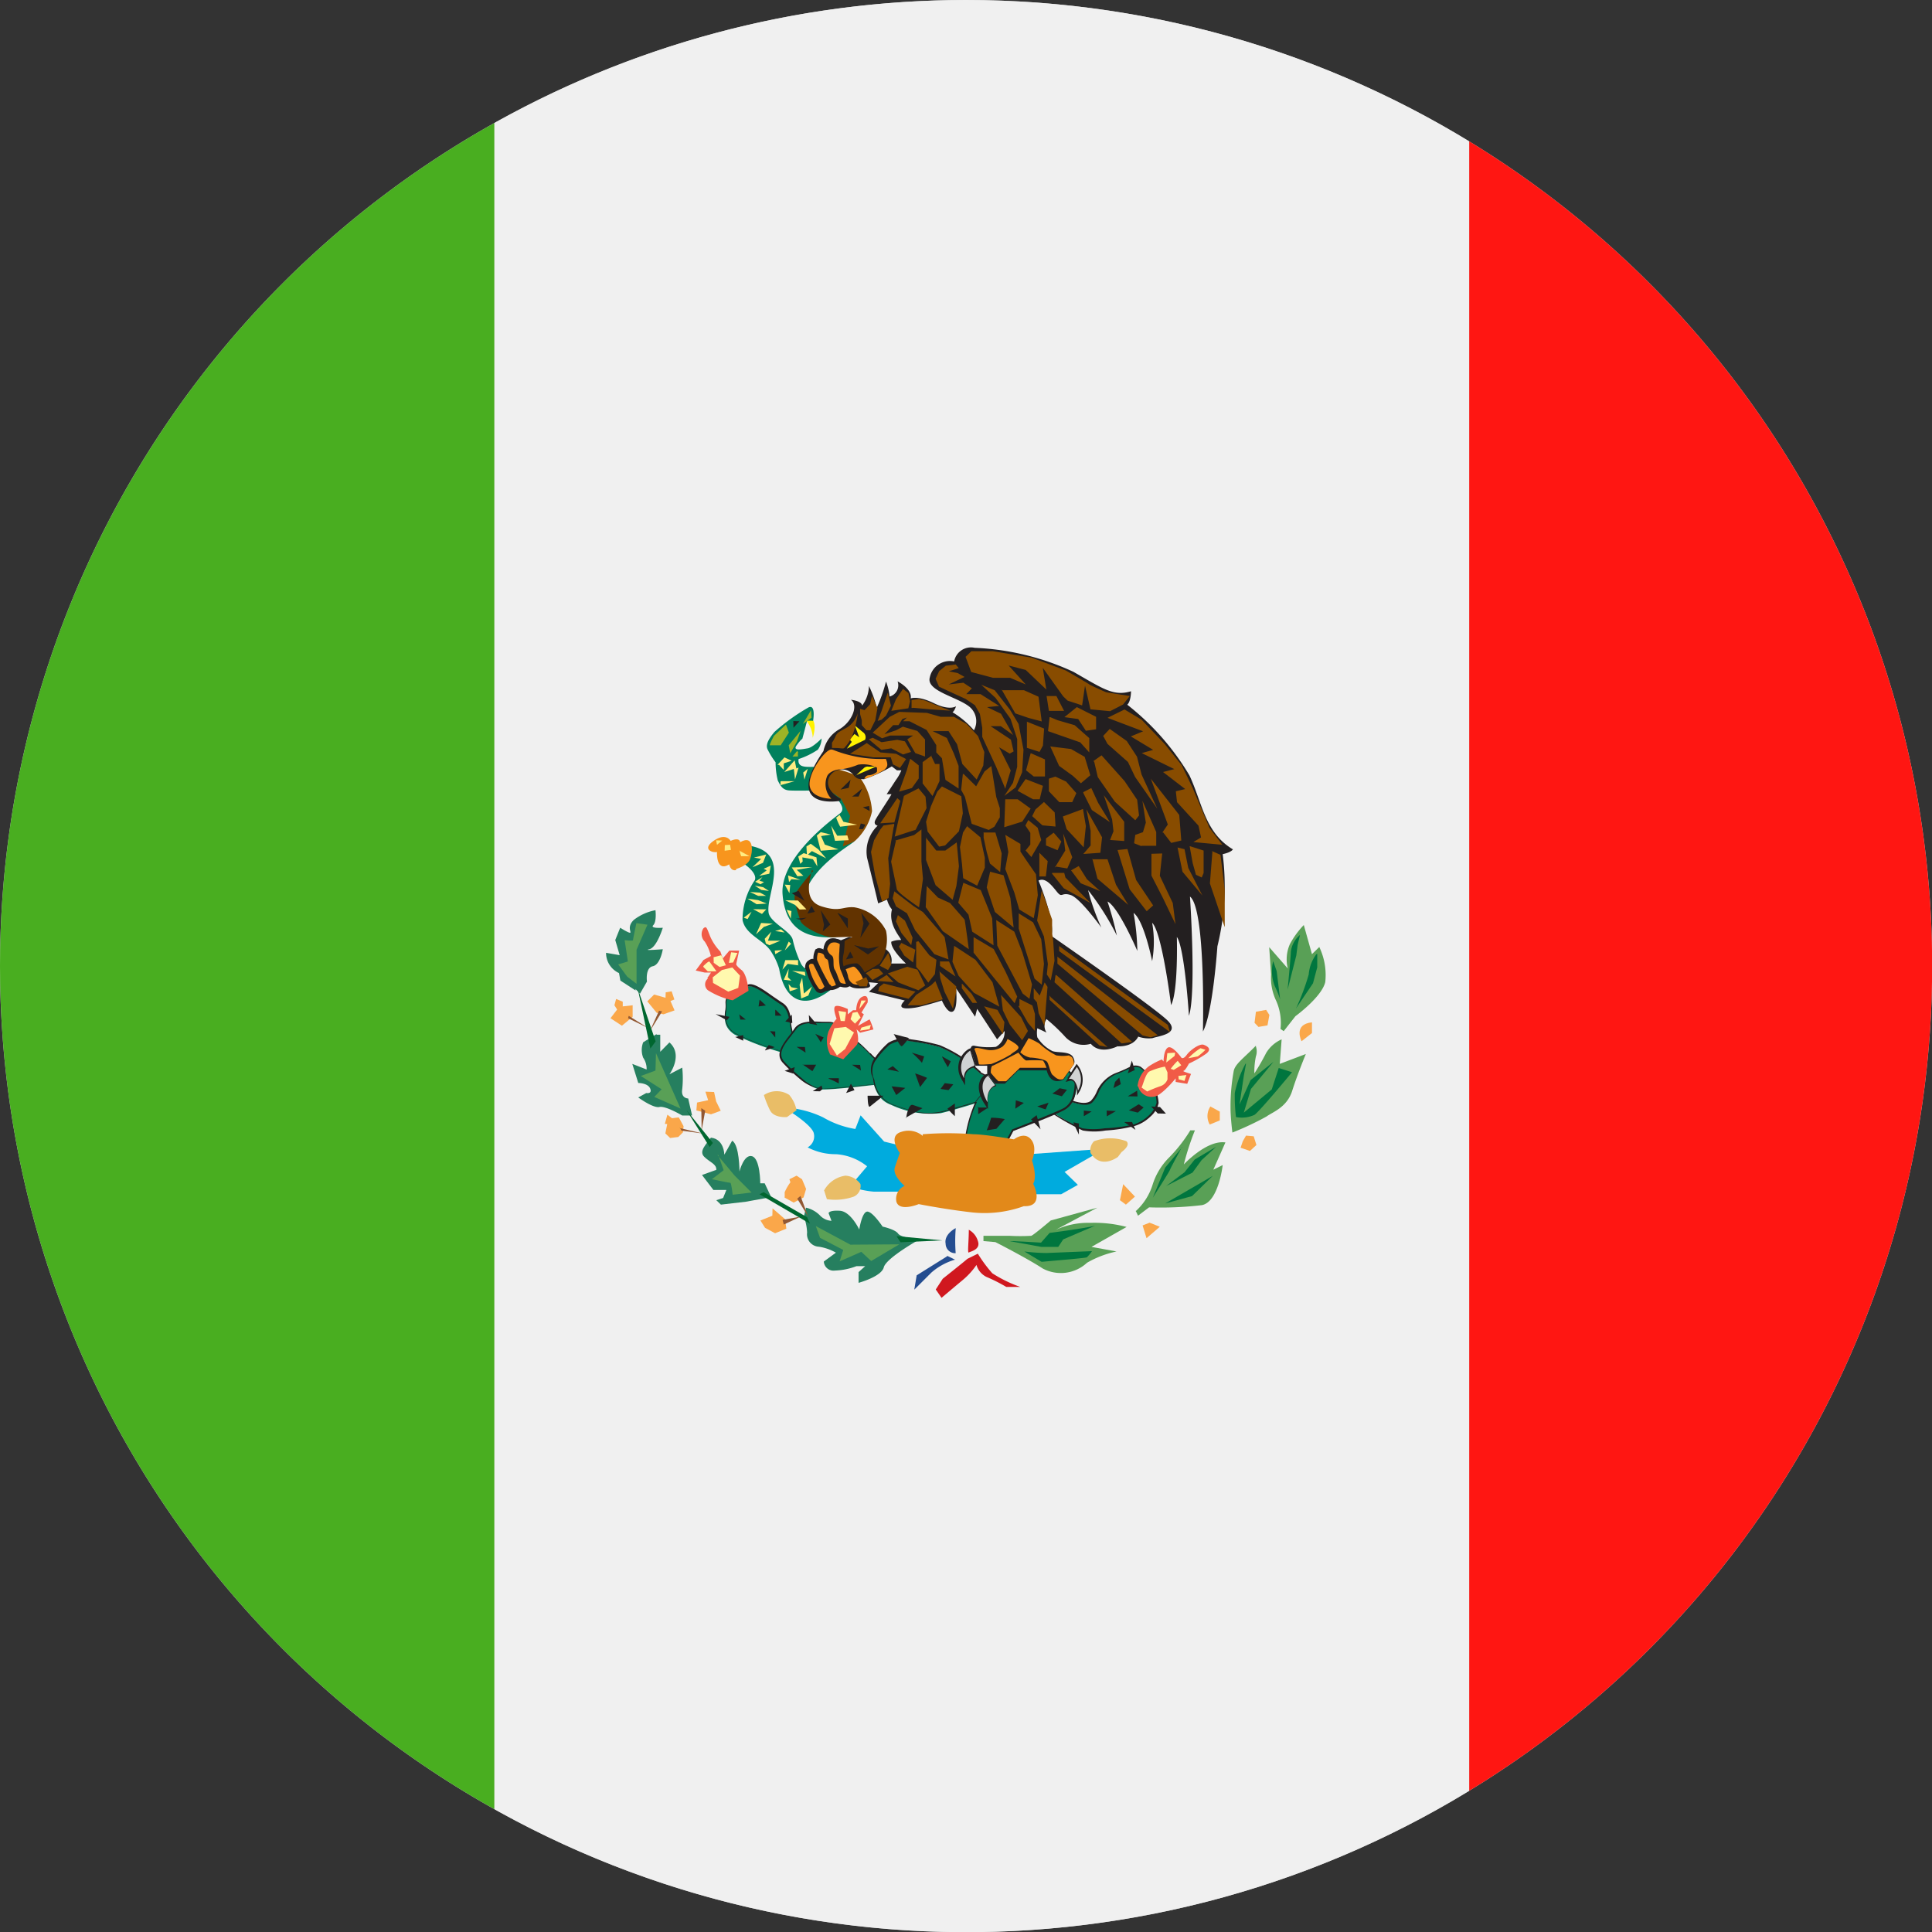 <svg id="Page_1" data-name="Page 1" xmlns="http://www.w3.org/2000/svg" xmlns:xlink="http://www.w3.org/1999/xlink" viewBox="0 0 113.39 113.39"><rect x="0" y="0" width="113.39" height="113.39" fill="#333333" stroke="none"/><defs><clipPath id="clip-path"><path d="M56.69,0A56.7,56.7,0,1,1,0,56.69,56.7,56.7,0,0,1,56.69,0Z" style="fill:#ccc;clip-rule:evenodd"/></clipPath></defs><title>MX_Mexico</title><g id="Layer_1" data-name="Layer 1"><path d="M56.69,0A56.7,56.7,0,1,1,0,56.69,56.7,56.7,0,0,1,56.69,0Z" style="fill:#ccc;fill-rule:evenodd"/><g style="clip-path:url(#clip-path)"><polygon points="29.01 0 86.23 0 86.23 113.39 29.01 113.39 29.01 0 29.01 0" style="fill:#f0f0f0;fill-rule:evenodd"/><polygon points="-27.68 0 29.01 0 29.01 113.39 -27.68 113.39 -27.68 0 -27.68 0" style="fill:#49ae20;fill-rule:evenodd"/><polygon points="86.23 0 142.39 0 142.39 113.39 86.23 113.39 86.23 0 86.23 0" style="fill:#ff1612;fill-rule:evenodd"/><path d="M53,67.27,51.89,67l-1.38-1.54-.31.8a5.48,5.48,0,0,1-1.89-.68A5.93,5.93,0,0,0,46,65s1.55.92,1.75,1.47a.74.74,0,0,1-.35.87,3.53,3.53,0,0,0,1.67.4,3.26,3.26,0,0,1,1.82.71l-1,1.18a5.46,5.46,0,0,0,1.4.31c.69,0,2.2,0,2.2,0L53,67.27Z" style="fill:#00abde;fill-rule:evenodd"/><polygon points="60.12 67.76 64.84 67.42 62.48 68.78 63.26 69.54 62.28 70.09 58.58 70.09 60.12 67.76 60.12 67.76" style="fill:#00abde;fill-rule:evenodd"/><path d="M62.51,64.53c.22.07,1.16.49,1.54.16s.53-1.34,1.4-1.65,1-.58,1.47-.4a3.28,3.28,0,0,1,1,2.09,2.06,2.06,0,0,1-1.38,1.32,8,8,0,0,1-3,.22,14.65,14.65,0,0,1-1.91-1.09l.91-.65Z" style="fill:#00805d;fill-rule:evenodd"/><path d="M62.52,64.5l.15,0c.33.12,1,.38,1.35.11a1.8,1.8,0,0,0,.34-.52A2.06,2.06,0,0,1,65.43,63c.29-.11.5-.2.67-.28.34-.17.52-.25.83-.12a1.83,1.83,0,0,1,.67.88A2.79,2.79,0,0,1,68,64.74a1.47,1.47,0,0,1-.49.8,2.25,2.25,0,0,1-.91.54,8.52,8.52,0,0,1-1.71.27,3.89,3.89,0,0,1-1.34,0,13.22,13.22,0,0,1-1.92-1.09l0,0,0,0,.91-.65h0Zm.12.12h0l-.12,0-.85.6a13.24,13.24,0,0,0,1.85,1,4.31,4.31,0,0,0,1.32,0A9.2,9.2,0,0,0,66.53,66a2.29,2.29,0,0,0,.88-.52,1.56,1.56,0,0,0,.47-.76,2.8,2.8,0,0,0-.35-1.21,1.82,1.82,0,0,0-.63-.84c-.28-.11-.44,0-.77.12-.17.08-.38.17-.67.28a2.06,2.06,0,0,0-1,1.09,1.87,1.87,0,0,1-.36.55c-.34.3-1.08,0-1.43-.1Z" style="fill:#231f20"/><path d="M46.64,61c-.36-.78-.16-1.69-.78-2.07s-1.62-1.27-2-1-1.29.35-1.27,1-.29,1.24.51,1.78a16.66,16.66,0,0,0,3.2,1.17l.34-.84Z" style="fill:#00805d;fill-rule:evenodd"/><path d="M46.6,61a3.48,3.48,0,0,1-.24-.92c-.08-.47-.15-.89-.52-1.12-.17-.1-.36-.24-.56-.38-.54-.38-1.15-.81-1.4-.66a2.16,2.16,0,0,1-.37.16c-.41.16-.9.35-.88.81,0,.15,0,.3,0,.44a1.17,1.17,0,0,0,.51,1.3,15.94,15.94,0,0,0,3.16,1.17l.32-.8Zm-.17-.93h0a3.71,3.71,0,0,0,.24.91v0h0l-.33.85v0h0a16.46,16.46,0,0,1-3.21-1.18,1.23,1.23,0,0,1-.55-1.37,3.24,3.24,0,0,0,0-.44c0-.51.5-.71.93-.88a1.75,1.75,0,0,0,.36-.16c.3-.17.92.27,1.48.67l.56.38c.4.24.47.68.55,1.17Z" style="fill:#231f20"/><path d="M51.69,62.39a15.9,15.9,0,0,1-1.27-1.16c-.69-.58-1.16-1.22-1.76-1.22s-1.6-.2-2,.37-1.24,1.34-.69,1.94,1.54,1.58,2.21,1.62,3.67-.33,3.67-.33l-.18-1.22Z" style="fill:#00805d;fill-rule:evenodd"/><path d="M51.65,62.41a3,3,0,0,1-.61-.54,6.7,6.7,0,0,0-.64-.61c-.19-.15-.35-.31-.51-.46-.44-.41-.8-.76-1.23-.76h-.38c-.57,0-1.27-.07-1.56.38l-.3.39c-.38.49-.81,1-.4,1.49a10.47,10.47,0,0,0,1.06,1,2.38,2.38,0,0,0,1.12.6c.62,0,3.27-.29,3.62-.33l-.17-1.17Zm-.55-.59h0a3,3,0,0,0,.61.53h0v0l.17,1.22v0h0s-3,.38-3.68.33A2.34,2.34,0,0,1,47,63.37a10.5,10.5,0,0,1-1.06-1c-.46-.5,0-1.09.39-1.6a4.34,4.34,0,0,0,.29-.39c.32-.48,1-.44,1.63-.41l.38,0c.46,0,.83.35,1.28.77.16.15.32.31.51.46s.49.46.65.62Z" style="fill:#231f20"/><path d="M58.85,63.68,57.54,63a7.87,7.87,0,0,0-2.4-1.56c-1-.27-2.45-.6-3-.11s-1.18,1.2-1,1.78.26,1.4,1.15,1.73a5.4,5.4,0,0,0,2.94.49c.93-.22,3.11-.91,3.11-.91l.47-.71Z" style="fill:#00805d;fill-rule:evenodd"/><path d="M58.8,63.69,57.52,63h0a8.06,8.06,0,0,0-2.38-1.55,10.84,10.84,0,0,0-1.66-.33,1.74,1.74,0,0,0-1.29.21,5.57,5.57,0,0,0-.76.85,1.1,1.1,0,0,0-.21.89c0,.11.07.22.1.33a1.77,1.77,0,0,0,1,1.39,11.57,11.57,0,0,0,1.44.45,3.48,3.48,0,0,0,1.47,0c.89-.21,2.92-.85,3.1-.9l.44-.67Zm-1.24-.76h0l1.31.71,0,0,0,0-.46.71h0s-2.19.7-3.12.92a3.47,3.47,0,0,1-1.5,0,11.89,11.89,0,0,1-1.46-.45,1.81,1.81,0,0,1-1.08-1.44c0-.11-.07-.22-.1-.32a1.14,1.14,0,0,1,.22-1,4.51,4.51,0,0,1,.77-.86A1.79,1.79,0,0,1,53.47,61a12.48,12.48,0,0,1,1.68.34,8.07,8.07,0,0,1,2.41,1.56Z" style="fill:#231f20"/><path d="M47.23,42.2a1.64,1.64,0,0,1,.47,1.11c-.05.11.27-.66,0-1.07s-.28-.5-.28-.5l-.16.46Z" style="fill:#fff200;fill-rule:evenodd"/><path d="M47.72,42.31s.18-1-.27-.79a11.67,11.67,0,0,0-2,1.44c-.23.28-.54.68-.41,1a4.51,4.51,0,0,0,.48.78,4.37,4.37,0,0,0,.13,1.07c.15.29.27.55.66.58s1.65,0,1.65,0a4.46,4.46,0,0,1,1.26.6c.17.25.34.53.09.74s-3.56,2.54-3.38,4.77S47.55,55.1,49.12,55c0,0-2.37-.32-2-2.17s2.62-3.12,3-3.43a2.15,2.15,0,0,0-.69-3.09c-1.58-1-1.3-1.24-1.3-1.24a1.8,1.8,0,0,0-.54-.06c-.38,0-.79,0-.72-.46,0,0,0,0,0,0A4.6,4.6,0,0,0,48,44a1.19,1.19,0,0,0,.22-.66s-.51.53-.82.58-.9.18-.65-.17.34-.39.34-.39l.28-1.06.31,0Z" style="fill:#00805d;fill-rule:evenodd"/><path d="M49.45,49.68a3.92,3.92,0,0,0,.73-.33,3.23,3.23,0,0,0,1-1.74,3.71,3.71,0,0,0-.73-2,6.22,6.22,0,0,0-1.9-.57L48,45l-.37.64,1.74,1.25.52,1-.42,1.77Z" style="fill:#884c00;fill-rule:evenodd"/><path d="M47.75,56.92c-.35,0-.51,0-.73-.34a6.84,6.84,0,0,1-.5-1.45c-.15-.5-1.32-1-1.41-1.56-.17-1.08,1.33-3.42-1-3.91-1.5-.31-.5,1-.5,1s.87.55.69,1A4.12,4.12,0,0,0,43.58,54c.19.91,1.31,1.17,1.72,1.92a3.85,3.85,0,0,1,.43.94c.3,1.79,1.4,2.52,3.07,1.2,1.51-1.2-1-1.16-1-1.14Z" style="fill:#00805d;fill-rule:evenodd"/><path d="M43.21,51s.65-.18.81-.57.26-1.49-.58-1c0,0,0-.32-.56-.08,0,0-.27-.51-1,0s0,.73.2.65c0,0-.07,1.22.72.73,0,0,.06.4.39.34Z" style="fill:#f8951d;fill-rule:evenodd"/><polygon points="42.08 49.58 42.39 49.33 42.03 49.32 42.08 49.58 42.08 49.58" style="fill:#ffec82;fill-rule:evenodd"/><polygon points="42.54 49.6 42.53 49.93 42.9 49.88 42.85 49.58 42.54 49.6 42.54 49.6" style="fill:#ffec82;fill-rule:evenodd"/><path d="M43.4,49.88a1.7,1.7,0,0,0,.1.37s.49,0,.49,0l-.59-.32Z" style="fill:#ffec82;fill-rule:evenodd"/><path d="M44.25,50.33l.72-.18-.19.49-.62.26.51-.49-.42-.08Z" style="fill:#ffec82;fill-rule:evenodd"/><polygon points="44.56 51.4 45.15 51.28 45.24 50.8 44.82 50.99 45 51.08 44.56 51.4 44.56 51.4" style="fill:#ffec82;fill-rule:evenodd"/><polygon points="44.63 51.9 44.32 51.75 44.75 51.47 44.57 51.69 44.84 51.77 44.63 51.9 44.63 51.9" style="fill:#ffec82;fill-rule:evenodd"/><polygon points="44.3 51.98 44.79 52.07 45.13 52.29 44.68 52.23 44.3 51.98 44.3 51.98" style="fill:#ffec82;fill-rule:evenodd"/><polygon points="44.96 52.58 44.61 52.39 44.01 52.35 44.5 52.58 44.96 52.58 44.96 52.58" style="fill:#ffec82;fill-rule:evenodd"/><polygon points="43.86 52.74 44.5 52.83 45 53.03 44.41 53.07 43.86 52.74 43.86 52.74" style="fill:#ffec82;fill-rule:evenodd"/><polygon points="44.97 53.37 44.2 53.36 44.72 53.64 44.97 53.37 44.97 53.37" style="fill:#ffec82;fill-rule:evenodd"/><polygon points="43.88 53.94 44.11 53.51 43.65 53.86 43.88 53.94 43.88 53.94" style="fill:#ffec82;fill-rule:evenodd"/><polygon points="44.67 54.17 44.37 54.84 44.83 54.4 45.36 54.21 44.67 54.17 44.67 54.17" style="fill:#ffec82;fill-rule:evenodd"/><path d="M45.17,55.47l.63-.26h-.73l.2-.53-.39.42.07.28.22.1Z" style="fill:#ffec82;fill-rule:evenodd"/><polygon points="45.49 54.64 45.84 54.54 46.05 54.73 45.49 54.64 45.49 54.64" style="fill:#ffec82;fill-rule:evenodd"/><polygon points="45.47 55.79 45.5 56 45.91 55.76 45.47 55.79 45.47 55.79" style="fill:#ffec82;fill-rule:evenodd"/><polygon points="46.29 56.85 46 57.5 46.45 57.56 46.24 57.35 46.29 56.85 46.29 56.85" style="fill:#ffec82;fill-rule:evenodd"/><polygon points="47.66 57.9 47.44 58.43 47.02 58.6 46.93 57.79 47.08 57.38 47.18 58.31 47.66 57.9 47.66 57.9" style="fill:#ffec82;fill-rule:evenodd"/><polygon points="46.28 57.75 46.35 58.18 46.84 58.02 46.45 57.94 46.28 57.75 46.28 57.75" style="fill:#ffec82;fill-rule:evenodd"/><path d="M49.08,48a3.93,3.93,0,0,0,.23.52l1-.12-.81-.17-.22-.4-.22.17Z" style="fill:#ffec82;fill-rule:evenodd"/><polygon points="48.78 48.46 49.01 49.35 49.81 49.31 49.73 49.03 49.14 49.05 48.78 48.46 48.78 48.46" style="fill:#ffec82;fill-rule:evenodd"/><polygon points="47.94 49.04 48.17 49.93 49.21 49.85 48.41 49.57 48.19 49.07 48.76 48.98 48.17 48.84 47.94 49.04 47.94 49.04" style="fill:#ffec82;fill-rule:evenodd"/><polygon points="47.36 50.21 47.33 49.68 47.58 49.52 48.03 49.85 48.49 50.38 47.65 49.95 47.36 50.21 47.36 50.21" style="fill:#ffec82;fill-rule:evenodd"/><polygon points="46.85 50.27 46.97 50.7 47.11 50.56 47.09 50.32 47.71 50.43 47.97 50.85 47.92 50.32 47.17 50.07 46.85 50.27 46.85 50.27" style="fill:#ffec82;fill-rule:evenodd"/><path d="M45.86,45.85h.77l-.82.23,0-.22Z" style="fill:#ffec82;fill-rule:evenodd"/><polygon points="47.21 45.76 47.41 45.12 47.14 45.34 47.21 45.76 47.21 45.76" style="fill:#ffec82;fill-rule:evenodd"/><polygon points="46.87 45.05 46.66 45.75 46.59 45.13 46.03 45.31 46.64 44.62 46.74 45.1 46.87 45.05 46.87 45.05" style="fill:#ffec82;fill-rule:evenodd"/><path d="M45.63,44.89l.41-.44.42.2L46,44.8l0,.39-.28-.3Z" style="fill:#ffec82;fill-rule:evenodd"/><polygon points="46.56 42.32 46.57 42.71 46.92 42.33 46.56 42.32 46.56 42.32" style="fill:#231f20;fill-rule:evenodd"/><polygon points="47.6 41.68 47.63 42.12 47.12 42.49 47.6 41.68 47.6 41.68" style="fill:#9eb326;fill-rule:evenodd"/><path d="M46.13,42.52l-.71.67s-.3.56-.23.55l.63,0L46.3,43l-.17-.47Z" style="fill:#9eb326;fill-rule:evenodd"/><polygon points="46.99 42.89 46.29 43.74 46.38 44.21 46.77 43.53 46.99 42.89 46.99 42.89" style="fill:#9eb326;fill-rule:evenodd"/><path d="M46.83,44.17l0,.23s-.37,0-.32,0l.28-.33.06.1Z" style="fill:#9eb326;fill-rule:evenodd"/><polygon points="49.33 46.34 49.92 45.76 49.81 46.24 49.33 46.34 49.33 46.34" style="fill:#231f20;fill-rule:evenodd"/><path d="M50,46.75c.05,0,.6-.47.6-.47l-.21.47Z" style="fill:#231f20;fill-rule:evenodd"/><polygon points="50.64 47.38 51.01 47.3 51.04 47.6 50.64 47.38 50.64 47.38" style="fill:#231f20;fill-rule:evenodd"/><polygon points="50.52 48.33 50.79 48.4 50.65 48.66 50.42 48.66 50.52 48.33 50.52 48.33" style="fill:#231f20;fill-rule:evenodd"/><path d="M56.59,67.74a8,8,0,0,1,.71-3.1,20,20,0,0,1,1.58-1.75l2-.63,1.54.32s.78.51.76,1.06a1.66,1.66,0,0,1-.63,1.43c-.49.31-3.07,1.27-3.07,1.27l-.78,1.46-2.09-.06Z" style="fill:#00805d;fill-rule:evenodd"/><path d="M56.56,67.74a8.07,8.07,0,0,1,.71-3.12,18.57,18.57,0,0,1,1.59-1.76h0l2-.62h0l1.54.31h0s.8.53.77,1.1a2.71,2.71,0,0,1-.13.82,1.26,1.26,0,0,1-.51.64h0c-.47.3-2.86,1.19-3.06,1.27l-.77,1.45v0h0l-2.09-.07h0v0Zm.78-3.07h0a7.68,7.68,0,0,0-.71,3l2,.06.77-1.44v0h0s2.58-1,3.06-1.27a1.15,1.15,0,0,0,.47-.6,2.52,2.52,0,0,0,.14-.79c0-.5-.66-1-.74-1l-1.51-.31-2,.62a19.64,19.64,0,0,0-1.56,1.75Z" style="fill:#231f20"/><polygon points="55.95 63.64 55.45 63.57 55.2 63.91 55.67 63.98 55.95 63.64 55.95 63.64" style="fill:#231f20;fill-rule:evenodd"/><path d="M53.71,63a6.57,6.57,0,0,1,.7.26L54,63.8,53.71,63Z" style="fill:#231f20;fill-rule:evenodd"/><path d="M52.33,63.76c.09,0,.8.09.8.09l-.53.42-.27-.51Z" style="fill:#231f20;fill-rule:evenodd"/><path d="M53.51,61.78a4.83,4.83,0,0,1,.6.6l.13-.38-.73-.22Z" style="fill:#231f20;fill-rule:evenodd"/><path d="M55.29,62c0,.07.34.64.34.64l.17-.35L55.29,62Z" style="fill:#231f20;fill-rule:evenodd"/><path d="M52.45,60.69c.07.07.37.76.48.71s.41-.48.41-.48l-.89-.23Z" style="fill:#231f20;fill-rule:evenodd"/><path d="M51.86,64.31h-.94s0,.71.13.64l.81-.65Z" style="fill:#231f20;fill-rule:evenodd"/><path d="M53.14,65.61l1-.57-.56-.19c-.27-.1-.41.77-.39.76Z" style="fill:#231f20;fill-rule:evenodd"/><path d="M55.62,65.08a6,6,0,0,0,.42.43l0-.75-.45.32Z" style="fill:#231f20;fill-rule:evenodd"/><path d="M57.91,66.34a6.68,6.68,0,0,0,.26-.74,4,4,0,0,1,.8.08l-.49.57-.57.09Z" style="fill:#231f20;fill-rule:evenodd"/><polygon points="59.62 64.58 59.59 65.07 60.09 64.73 59.62 64.58 59.62 64.58" style="fill:#231f20;fill-rule:evenodd"/><path d="M60.88,64.93a3.59,3.59,0,0,0,.49.18l.17-.39-.66.21Z" style="fill:#231f20;fill-rule:evenodd"/><path d="M61.76,64.18a3.56,3.56,0,0,0,.43-.31l.43.09-.3.38-.56-.16Z" style="fill:#231f20;fill-rule:evenodd"/><polygon points="60.51 65.7 61.07 66.28 60.84 65.45 60.51 65.7 60.51 65.7" style="fill:#231f20;fill-rule:evenodd"/><path d="M57.36,65,58,65l-.59.39,0-.45Z" style="fill:#231f20;fill-rule:evenodd"/><path d="M63,65.87c0,.06.32.72.32.72l0-.65L63,65.87Z" style="fill:#231f20;fill-rule:evenodd"/><polygon points="63.61 65.18 63.61 65.51 64.07 65.23 63.61 65.18 63.61 65.18" style="fill:#231f20;fill-rule:evenodd"/><polygon points="64.95 65.18 64.96 65.52 65.49 65.21 64.95 65.18 64.95 65.18" style="fill:#231f20;fill-rule:evenodd"/><polygon points="66.19 64.34 66.76 64.35 66.74 64.01 66.19 64.34 66.19 64.34" style="fill:#231f20;fill-rule:evenodd"/><polygon points="65.35 63.86 65.78 63.63 65.69 63.24 65.44 63.5 65.35 63.86 65.35 63.86" style="fill:#231f20;fill-rule:evenodd"/><path d="M66,65.87s.64.44.64.44l-.2-.46-.44,0Z" style="fill:#231f20;fill-rule:evenodd"/><polygon points="67.56 64.94 68.08 64.97 68.43 65.36 67.95 65.35 67.56 64.94 67.56 64.94" style="fill:#231f20;fill-rule:evenodd"/><path d="M66.25,65.17s.58-.36.58-.36l.29.19-.34.3-.53-.13Z" style="fill:#231f20;fill-rule:evenodd"/><polygon points="66.43 62.25 66.19 62.99 66.6 62.8 66.43 62.25 66.43 62.25" style="fill:#231f20;fill-rule:evenodd"/><polygon points="52.08 62.76 52.4 62.57 52.76 62.9 52.08 62.76 52.08 62.76" style="fill:#231f20;fill-rule:evenodd"/><polygon points="49.94 63.6 49.66 64.15 50.15 63.98 49.94 63.6 49.94 63.6" style="fill:#231f20;fill-rule:evenodd"/><path d="M48.64,63.31a4.72,4.72,0,0,1,.59.28v-.31l-.6,0Z" style="fill:#231f20;fill-rule:evenodd"/><path d="M47.1,62.47l.58.4.22-.38-.8,0Z" style="fill:#231f20;fill-rule:evenodd"/><polygon points="47.7 64.04 48.22 63.71 48.27 63.92 48.12 64.05 47.7 64.04 47.7 64.04" style="fill:#231f20;fill-rule:evenodd"/><polygon points="46.75 61.44 47.28 61.78 47.24 61.45 46.75 61.44 46.75 61.44" style="fill:#231f20;fill-rule:evenodd"/><path d="M47.85,60.68a5.68,5.68,0,0,1,.32.49l.17-.28-.49-.21Z" style="fill:#231f20;fill-rule:evenodd"/><path d="M46.05,62.85l.59-.22-.08.38-.51-.16Z" style="fill:#231f20;fill-rule:evenodd"/><path d="M43.38,59.51s.07.33.07.33l.32,0-.39-.31Z" style="fill:#231f20;fill-rule:evenodd"/><path d="M42,59.52s.66.36.66.36l.16-.2L42,59.52Z" style="fill:#231f20;fill-rule:evenodd"/><path d="M43.12,60.87l.5-.12,0,.33-.45-.21Z" style="fill:#231f20;fill-rule:evenodd"/><path d="M45.12,61.33s-.25.32-.22.32l.57-.19-.35-.13Z" style="fill:#231f20;fill-rule:evenodd"/><polygon points="45.19 60.52 45.5 60.89 45.5 60.54 45.19 60.52 45.19 60.52" style="fill:#231f20;fill-rule:evenodd"/><path d="M45.5,59.3s0,.31,0,.31l.37,0-.35-.35Z" style="fill:#231f20;fill-rule:evenodd"/><polygon points="44.58 58.67 44.52 59.07 44.95 59.01 44.58 58.67 44.58 58.67" style="fill:#231f20;fill-rule:evenodd"/><polygon points="46.47 59.55 46.09 59.95 46.5 60.04 46.47 59.55 46.47 59.55" style="fill:#231f20;fill-rule:evenodd"/><polygon points="47.47 59.57 47.51 60.08 47.97 60.16 47.47 59.57 47.47 59.57" style="fill:#231f20;fill-rule:evenodd"/><path d="M41.55,57.43a.44.44,0,0,0,0,.69,4.47,4.47,0,0,0,1.45.59l.93-.56s-.07-.95-.41-1.22-.31-.35-.31-.35l.17-.79h-.57l-.39.46-.14-.4a3,3,0,0,1-.6-.89c-.21-.53-.22-.63-.4-.47a.61.61,0,0,0,.08.77,2.58,2.58,0,0,1,.36.85l-.43.23-.46.62.53.12.37,0-.22.33Z" style="fill:#f15b47;fill-rule:evenodd"/><path d="M41.28,56.7s.31-.32.36-.26.41.57.41.57l-.51,0-.26-.26Z" style="fill:#fff9ae;fill-rule:evenodd"/><polygon points="41.88 56.18 42.33 56.06 42.6 56.65 42.23 56.75 41.89 56.51 41.88 56.18 41.88 56.18" style="fill:#fff9ae;fill-rule:evenodd"/><polygon points="42.91 55.89 43.28 55.93 43.03 56.49 42.78 56.51 42.91 55.89 42.91 55.89" style="fill:#fff9ae;fill-rule:evenodd"/><polygon points="42.37 56.93 42.98 56.78 43.43 57.26 43.33 57.98 42.74 58.2 41.85 57.69 41.83 57.36 42.37 56.93 42.37 56.93" style="fill:#fff9ae;fill-rule:evenodd"/><path d="M48.73,61.9a1.73,1.73,0,0,1-.11-1.35,3,3,0,0,1,.48-.76s-.23-.59-.09-.72.75.15.75.15v.31l.3-.24.19,0s0-.64.38-.8.29.35.29.35l-.36.59.14.1-.34.68s.65-.38.68-.38a4.71,4.71,0,0,1,.22.59l-.78.19-.21-.2s.21.69,0,.93-.78.83-.78.83l-.81-.3Z" style="fill:#f15b47;fill-rule:evenodd"/><polygon points="49.21 59.33 49.34 59.92 49.58 59.93 49.66 59.4 49.21 59.33 49.21 59.33" style="fill:#fff9ae;fill-rule:evenodd"/><polygon points="50.04 59.44 49.92 59.82 50.18 60.08 50.51 59.72 50.32 59.39 50.04 59.44 50.04 59.44" style="fill:#fff9ae;fill-rule:evenodd"/><polygon points="50.56 60.31 51.11 60.15 51.04 60.4 50.48 60.49 50.56 60.31 50.56 60.31" style="fill:#fff9ae;fill-rule:evenodd"/><polygon points="48.97 60.35 48.69 61.27 49.12 61.95 49.6 61.57 50.12 60.6 49.64 60.27 48.97 60.35 48.97 60.35" style="fill:#fff9ae;fill-rule:evenodd"/><polygon points="50.55 58.72 50.43 59.22 50.82 58.72 50.55 58.72 50.55 58.72" style="fill:#fff9ae;fill-rule:evenodd"/><path d="M66.76,63.76a1.7,1.7,0,0,1,.67-1.18,4.21,4.21,0,0,1,.76-.4l.1.12s0-.68.26-.82.79.6.79.6.11.11.31-.17.76-.68,1-.59.49.26.13.53a6.41,6.41,0,0,1-1,.57s-.21.41-.32.43.44.18.44.18l-.22.58L69,63.5l0-.21s-.87,1.08-1.31,1.08a.81.81,0,0,1-.89-.61Z" style="fill:#f15b47;fill-rule:evenodd"/><polygon points="68.45 62.36 68.51 61.81 68.97 61.78 68.94 61.97 68.45 62.36 68.45 62.36" style="fill:#fff9ae;fill-rule:evenodd"/><path d="M68.71,62.73a3.44,3.44,0,0,1,.41-.47l.21.26-.44.27-.18-.06Z" style="fill:#fff9ae;fill-rule:evenodd"/><polygon points="69.16 63.15 69.63 63.09 69.52 63.44 69.18 63.35 69.16 63.15 69.16 63.15" style="fill:#fff9ae;fill-rule:evenodd"/><path d="M67,63.83c.12-.27.23-.79.45-.94a3.89,3.89,0,0,1,.92-.29l.15.34,0,.41a.66.66,0,0,1-.42.4,7.81,7.81,0,0,0-.77.31L67,63.83Z" style="fill:#fff9ae;fill-rule:evenodd"/><path d="M69.74,62.11a3.66,3.66,0,0,1,.72-.59l.29.09a3.61,3.61,0,0,1-.45.39l-.56.11Z" style="fill:#fff9ae;fill-rule:evenodd"/><path d="M54.15,66.57a19,19,0,0,1,3,0c.63,0,2.36.3,2.36.3s.6-.48,1,0,.06,1.24.06,1.24.32.92.07,1.37c0,0,.71,1.36-.55,1.31a6.77,6.77,0,0,1-3,.37c-1.61-.18-3.17-.49-3.17-.49s-1.13.47-1.31-.14a.83.83,0,0,1,.48-.93s-.73-.61-.57-1.09.29-.84.29-.84-.75-1,.09-1.24a1.3,1.3,0,0,1,1.26.24Z" style="fill:#e2891a;fill-rule:evenodd"/><path d="M44.85,64.26a1.35,1.35,0,0,1,1.47,0,2,2,0,0,1,.43.9l-.56.4s-.76.08-1-.4-.36-.9-.36-.9Z" style="fill:#e9bd67;fill-rule:evenodd"/><path d="M48.36,69.88A1.69,1.69,0,0,1,49.62,69a1.16,1.16,0,0,1,.88.49.68.68,0,0,1-.39.74,3.32,3.32,0,0,1-1.58.15l-.17-.54Z" style="fill:#e9bd67;fill-rule:evenodd"/><path d="M64,67.65a.76.76,0,0,1,.21-.67,2.7,2.7,0,0,1,1.9,0c.27.25-.28.63-.28.63l-.22.29s-1,.77-1.61-.24Z" style="fill:#e9bd67;fill-rule:evenodd"/><path d="M37.3,58.13l-.89-.58-.08-.44a1.3,1.3,0,0,1-.76-1.19l.8.14-.26-.89.29-.72s.52.33.59.29-.21-.36.22-.76a3,3,0,0,1,1.26-.56s.08.67-.13.88.56.15.56.15-.35,1.16-.79,1.26.79,0,.79,0-.14.91-.59,1-.34.9-.34.9l-.41.71-.26-.27Z" style="fill:#267f5f;fill-rule:evenodd"/><path d="M38.55,60.68l-.8.49a1.25,1.25,0,0,0,0,.91,1.14,1.14,0,0,1,.2.69l-.84-.33.35,1.12s.57,0,.7.33-.23.26-.23.26l-.47.26s.87.64,1.24.56,1.34.5,1.34.5h.58l-.23-1s-.44,0-.35-.54a6,6,0,0,0,0-1.27l-.75.39s.83-1.13,0-1.87l-.54.55,0-1-.23,0Z" style="fill:#267f5f;fill-rule:evenodd"/><path d="M41.73,66.76c-.28.4-.73.8-.4,1.13s.73.42.71.77l-.84.3.67.88.76,0-.19.47-.4.13.27.26,1.46-.17,1.49-.27-.38-.81h-.26s0-1.45-.48-1.59-.74.89-.74.89,0-1.57-.43-1.8l-.46.82s0-.91-.78-1Z" style="fill:#267f5f;fill-rule:evenodd"/><path d="M47.3,70.9l-.12.5a3.13,3.13,0,0,1,.19.94.73.73,0,0,0,.69.83,2.86,2.86,0,0,1,1,.35l-.71.52a.57.57,0,0,0,.65.53,3.9,3.9,0,0,0,1.27-.26l.51,0-.39.35,0,.63s1.34-.36,1.48-.91,2.08-1.63,2.08-1.63-1.07-.1-1.24-.35-.91-.41-.91-.41-.59-.89-.9-.88-.47,1.05-.47,1.05-.5-1.06-1.14-1.1-.66.14-.66.14l.17.45a1,1,0,0,1-.69-.33,1.68,1.68,0,0,0-.8-.44Z" style="fill:#267f5f;fill-rule:evenodd"/><path d="M36.51,59.07l.62-.07,0,.68-.63.52-.67-.44.39-.51L36.06,59l.1-.37.39.16,0,.28Z" style="fill:#faa74a;fill-rule:evenodd"/><polygon points="38.54 59.44 37.99 58.77 38.39 58.37 39.06 58.56 39.07 58.24 39.42 58.18 39.58 58.66 39.35 58.75 39.59 59.3 38.94 59.53 38.54 59.44 38.54 59.44" style="fill:#faa74a;fill-rule:evenodd"/><polygon points="40.91 64.71 41.56 64.57 41.4 64.07 41.91 64.09 42.03 64.64 42.3 65.19 41.73 65.4 40.87 65.17 40.91 64.71 40.91 64.71" style="fill:#faa74a;fill-rule:evenodd"/><polygon points="39.84 65.58 40.12 66.1 40.08 66.46 39.81 66.73 39.33 66.79 39.05 66.52 39.16 65.97 39.02 65.96 39.17 65.42 39.44 65.63 39.84 65.58 39.84 65.58" style="fill:#faa74a;fill-rule:evenodd"/><path d="M46,70.26l.58.32.58-.3.15-.5-.24-.57L46.75,69l-.42.21.06.18a2.79,2.79,0,0,0-.34.59,2.84,2.84,0,0,1,0,.31Z" style="fill:#faa74a;fill-rule:evenodd"/><polygon points="46.08 71.56 45.34 70.92 45.33 71.35 44.63 71.63 44.9 72.06 45.49 72.38 46.15 72.11 46.08 71.56 46.08 71.56" style="fill:#faa74a;fill-rule:evenodd"/><polygon points="46.79 70.35 47.44 71.42 46.98 70.19 46.79 70.35 46.79 70.35" style="fill:#925833;fill-rule:evenodd"/><path d="M45.91,71.6S47,71.4,47,71.4L46,71.87l-.07-.27Z" style="fill:#925833;fill-rule:evenodd"/><path d="M39.86,66.2l1.41.33L40,66.36l-.09-.16Z" style="fill:#925833;fill-rule:evenodd"/><polygon points="41.39 65.19 41.18 66.34 41.16 65.04 41.39 65.19 41.39 65.19" style="fill:#925833;fill-rule:evenodd"/><polygon points="36.9 59.62 38.05 60.34 36.86 59.76 36.9 59.62 36.9 59.62" style="fill:#925833;fill-rule:evenodd"/><polygon points="38.68 59.32 38.13 60.54 38.86 59.36 38.68 59.32 38.68 59.32" style="fill:#925833;fill-rule:evenodd"/><polygon points="37.43 58.02 38.17 61.54 38.48 61.12 37.43 58.02 37.43 58.02" style="fill:#00662f;fill-rule:evenodd"/><polygon points="41.65 67.32 40.28 65.14 41.84 67.08 41.65 67.32 41.65 67.32" style="fill:#00662f;fill-rule:evenodd"/><polygon points="47.37 71.44 44.82 69.97 44.57 70.09 47.54 71.82 47.37 71.44 47.37 71.44" style="fill:#00662f;fill-rule:evenodd"/><polygon points="52.62 72.55 55.31 72.8 52.85 72.91 52.62 72.55 52.62 72.55" style="fill:#00662f;fill-rule:evenodd"/><path d="M75.15,60.43a3.22,3.22,0,0,0-.25-1.69,3.13,3.13,0,0,1-.3-1.55l-.11-1.6,1.09,1.25a2.23,2.23,0,0,1,.12-1.42,5.13,5.13,0,0,1,.82-1.13L77,56l.43-.42a3.82,3.82,0,0,1,.35,2.06c-.21.88-1.75,2-1.75,2l-.69.88-.18-.13Z" style="fill:#59a056;fill-rule:evenodd"/><path d="M74.72,56.42a2.41,2.41,0,0,0,.1,1.46,6.14,6.14,0,0,1,.31.77L74.93,57l-.21-.6Z" style="fill:#00763e;fill-rule:evenodd"/><path d="M76.3,54.87a1.5,1.5,0,0,0-.54,1c0,.25-.19,2.21-.19,2.21l.51-2,.08-.63.14-.59Z" style="fill:#00763e;fill-rule:evenodd"/><path d="M77.26,56a2.29,2.29,0,0,0-.45,1.19,13.53,13.53,0,0,1-.75,2l1-1.48.25-.94,0-.79Z" style="fill:#00763e;fill-rule:evenodd"/><path d="M73.71,61.37c-.74.76-1.25,1.09-1.31,1.53A11.48,11.48,0,0,0,72.22,65c0,.62.11,1.47.11,1.47a17.55,17.55,0,0,0,2-.94c.35-.26,1.2-.53,1.51-1.51s.8-2.16.8-2.16l-1.53.58L75.22,61a2,2,0,0,0-.91.8A13.43,13.43,0,0,1,73.62,63,4.26,4.26,0,0,1,73.71,62a.9.9,0,0,0,0-.58Z" style="fill:#59a056;fill-rule:evenodd"/><path d="M73.1,62.43a6.36,6.36,0,0,0-.63,1.72,10.26,10.26,0,0,0,.07,1.41,1.78,1.78,0,0,0,1.09-.13c.34-.25,2.2-2.5,2.2-2.5l-.78-.25-.41,1.26L73,65.3l.42-1.39,1.32-1.59L73.4,63.39l-.65,1.43L73,63.14l.13-.71Z" style="fill:#00763e;fill-rule:evenodd"/><path d="M66.65,71.09a3.51,3.51,0,0,0,1-1.57A3.9,3.9,0,0,1,68.55,68a8.75,8.75,0,0,0,1.31-1.66l.27,0a15.46,15.46,0,0,0-.65,2s1.34-1.45,2.44-1.29l-.71,1.6.55-.27s-.24,2.16-1.22,2.35a20.37,20.37,0,0,1-3.1.13l-.65.49-.14-.3Z" style="fill:#59a056;fill-rule:evenodd"/><path d="M69.39,67.32l-1,1.2-.73,1.77s1-1.57,1-1.62.71-1.35.71-1.35Z" style="fill:#00763e;fill-rule:evenodd"/><polygon points="71.37 67.31 70.12 68.05 69.52 68.8 68.44 69.61 69.99 68.82 70.52 68.09 71.37 67.31 71.37 67.31" style="fill:#00763e;fill-rule:evenodd"/><polygon points="71.18 69.01 68.39 70.63 69.96 70.2 71.18 69.01 71.18 69.01" style="fill:#00763e;fill-rule:evenodd"/><path d="M57.73,72.53c.08,0,1.52,0,1.52,0a11.39,11.39,0,0,0,1.27,0c.09,0,1.15-.9,1.15-.9l2.73-.75-2.46,1.31A4.57,4.57,0,0,1,64,71.77a7.38,7.38,0,0,1,2.12.24l-2.06,1.17,1.47.27a5.87,5.87,0,0,0-1.73.66,2.26,2.26,0,0,1-2.6.34c-.95-.62-2.78-1.55-2.78-1.55l-.7-.06,0-.31Z" style="fill:#59a056;fill-rule:evenodd"/><path d="M61.14,74.05h.08c.72-.07,2.49-.21,2.57-.26a2.32,2.32,0,0,0,.3-.36l-2.68.11a11.36,11.36,0,0,1-1.29-.09l1,.6Z" style="fill:#00763e;fill-rule:evenodd"/><path d="M64.27,71.94c-.83.19-2.67.42-2.67.42l-.5.57s-2-.12-1.8-.08l1.81.33,1,0,.29-.44,1.82-.78Z" style="fill:#00763e;fill-rule:evenodd"/><path d="M56.09,72.12a9.22,9.22,0,0,0,0,1.43A.56.56,0,0,1,55.5,73c-.11-.57.59-.92.59-.92Z" style="fill:#244d90;fill-rule:evenodd"/><path d="M56.86,72.17c0,.69-.09,1.4,0,1.34s.72-.17.53-.68a1.1,1.1,0,0,0-.54-.66Z" style="fill:#d0181f;fill-rule:evenodd"/><path d="M55.58,73.7l.47.23a3.67,3.67,0,0,0-1.39.76l-1,1,.14-.84,1.79-1.12Z" style="fill:#244d90;fill-rule:evenodd"/><path d="M56.78,73.88c-.24.21-1.45,1.17-1.45,1.17l-.41.63.34.49s.66-.56,1.19-1a4.42,4.42,0,0,0,.86-.93,1.13,1.13,0,0,0,.58.7,9.64,9.64,0,0,1,1.17.59l.82,0a7.81,7.81,0,0,1-1.64-.8,8,8,0,0,1-.85-1.15l-.61.3Z" style="fill:#d0181f;fill-rule:evenodd"/><polygon points="65.92 69.5 65.73 70.44 66.08 70.7 66.61 70.23 65.92 69.5 65.92 69.5" style="fill:#faa74a;fill-rule:evenodd"/><polygon points="67.06 71.92 67.29 72.67 68.07 72 67.47 71.76 67.06 71.92 67.06 71.92" style="fill:#faa74a;fill-rule:evenodd"/><path d="M71.06,64.91A1,1,0,0,0,71,66l.59-.24v-.52l-.55-.3Z" style="fill:#faa74a;fill-rule:evenodd"/><polygon points="72.94 66.98 73.13 66.65 73.58 66.69 73.74 67.2 73.36 67.55 72.81 67.36 72.94 66.98 72.94 66.98" style="fill:#faa74a;fill-rule:evenodd"/><polygon points="74.31 59.27 74.5 59.57 74.39 60.18 73.86 60.27 73.63 60.03 73.71 59.38 74.31 59.27 74.31 59.27" style="fill:#faa74a;fill-rule:evenodd"/><path d="M77,60v.63l-.61.48s-.52-1,.62-1.11Z" style="fill:#faa74a;fill-rule:evenodd"/><path d="M49.33,47s-3.45.64-1-2.92a1.9,1.9,0,0,1,.9-1.26c.78-.44,1.17-1.43.71-1.75,0,0,.63.06.66.34a2,2,0,0,0,.4-1.15,6.66,6.66,0,0,1,.46,1.27A9,9,0,0,0,52,40a3.28,3.28,0,0,1,.21.88.68.68,0,0,0,.47-.89s.87.44.77,1c0,0,.42-.18,1.36.28s1.3.18,1.3.18-.09.29-.21.35a5.22,5.22,0,0,1,1.26,1.06,1.1,1.1,0,0,0-.3-1.41c-.75-.57-2.51-.91-2.29-1.69A1.21,1.21,0,0,1,56,38.82a1,1,0,0,1,1.2-.8A15.25,15.25,0,0,1,63,39.43c1.75,1,2.35,1.45,3.38,1.14,0,0,0,.59-.22.79a15,15,0,0,1,3.65,4.15c.76,1.63.9,3.35,2.55,4.34,0,0-.08.17-.6.28a14.81,14.81,0,0,1-.31,5.41s-.27,3.94-.85,5c0,0,.18-7.2-.76-7.92,0,0,.38,5.65-.06,7,0,0-.25-4-.71-4.63,0,0,.09,3.2-.34,4,0,0-.53-4.29-1.11-4.83a6.39,6.39,0,0,1,0,2.25s-.47-2.38-1.09-2.83a13.8,13.8,0,0,1,.22,2.23S65.66,53.25,65,52.91a20.26,20.26,0,0,1,.55,2,15.56,15.56,0,0,0-1.69-2.67,13.05,13.05,0,0,0,.78,2.2s-1.24-1.73-1.8-1.91-.49.2-.8-.18-.67-.87-1.09-.67c0,0,1,2.38.76,3.25,0,0,6.14,4.25,6.85,5s-.56.87-.92,1a1.88,1.88,0,0,1-.84-.09s-.22.6-1.22.57c0,0-1,.52-1.56-.15a1.47,1.47,0,0,1-1.54-.45,10.39,10.39,0,0,0-1.06-1,.72.72,0,0,0,0,.79l-.54-.25a1.57,1.57,0,0,0,0,.53,2.22,2.22,0,0,0,.89.81c.31.11,1,0,1.2.34s0,.5,0,.5l-.54.82s-.74.45-1-.53l-1.67,0-.78.78-.58,0-.46-.6v-.45l-.67,0-.27-.87s-.11-.31.16-.31a4.11,4.11,0,0,0,1.29.07,1,1,0,0,0,.51-.93l-.44.49-1.17-1.79-.12.46L56.11,58s.13,1.18-.18,1.36-.65-.64-.65-.64-1.15.36-1.57.42-1.17.14-.61-.42L51,58.21l.54-.51-.62-.06s.4.31-.12.35a1.48,1.48,0,0,1-.75-.1c-.11,0-.69,0-.69,0s-1,.41-1.29.3a2.25,2.25,0,0,1-.76-1.57c.09-.31.35-.38.45-.33s-.13-.93.58-.56c0,0,0-1,1-.54l.5-.2a11,11,0,0,1,2.08.68.79.79,0,0,1,.39.88l.86,0s-.91-.84-.86-1.28a1.3,1.3,0,0,1,.55-.1c.15,0-.77-.84-.51-1.79a1.52,1.52,0,0,1-.29-.58l-.52.22s-.38-1.6-.65-2.67a2.1,2.1,0,0,1,.62-1.89s-.28-.05-.13-.34.88-1.35.94-1.51l-.28,0,.54-.83a2.51,2.51,0,0,0,.32-.57l-.26,0-.3-.23a8.34,8.34,0,0,1-1.62.75c-.3,0-.41,0-.6-.21a.86.86,0,0,0-1.33-.09c-.34.38-.28,1,.55,1.45Z" style="fill:#231f20;fill-rule:evenodd"/><path d="M49.7,43.94l1.07-.52a.36.36,0,0,0-.14-.46l-.46-.38.26.69-.28-.19-.28.33.12.13-.29.4Z" style="fill:#fff200;fill-rule:evenodd"/><path d="M48.87,44a7.56,7.56,0,0,0,3.12.54c.2.45,0,.53-.07.63a5.37,5.37,0,0,1-1.19.55.28.28,0,0,1,.24-.22c.21,0,.49-.15.5-.22s0-.23,0-.23a1.82,1.82,0,0,0-1.11-.17,3.92,3.92,0,0,1-1,.27c-.36,0-.75.19-.83.44a1.25,1.25,0,0,0,.26,1.29s-1.17,0-1.27-.77,1-2.26,1.32-2.11Z" style="fill:#f8951d;fill-rule:evenodd"/><path d="M50.2,45.55s.37-.36.47-.44A.33.33,0,0,1,51,45a3.61,3.61,0,0,1,.4,0l-1.16.5Z" style="fill:#fff200;fill-rule:evenodd"/><path d="M57.19,61.57a4.8,4.8,0,0,1,.26.88c0,.07.64,0,.72,0a7,7,0,0,0,1.15-.56c.16-.16.49-.27.45-.44s-.64-.47-.64-.47a1,1,0,0,1-.3.45,1.23,1.23,0,0,1-.86.19c-.33-.05-.82-.23-.78,0Z" style="fill:#f8951d;fill-rule:evenodd"/><path d="M62.76,61.94a2.31,2.31,0,0,1-.77,0,4.36,4.36,0,0,1-1-.7,4.36,4.36,0,0,0-.62-.31l-.49.83a1.22,1.22,0,0,0,.58.31c.23,0,.89.09,1,.26s.19.66.32.76.3.34.62.24l.63-.88s0-.44-.26-.47Z" style="fill:#f8951d;fill-rule:evenodd"/><path d="M58.28,62.54c.16-.06,1.49-.76,1.49-.76s.35.46.47.46a7.29,7.29,0,0,1,.94,0c.09,0,.24.43.24.43l-1.56,0-.81.79-.45,0a4.7,4.7,0,0,1-.45-.5c0-.07,0-.42.13-.42Z" style="fill:#f8951d;fill-rule:evenodd"/><path d="M57,61.63l.26.86c0,.1,0,.13-.16.18a.61.61,0,0,0-.46.61l0,.42-.21-.37a1.29,1.29,0,0,1,.4-1.75L57,61.5l0,.13Zm.06.91h0s-.14-.48-.21-.71a1,1,0,0,0-.34,1.08.87.87,0,0,1,.52-.43s0,.13,0,.06Z" style="fill:#231f20"/><path d="M56.94,61.66l.26.86c0,.07-.65.12-.62.76a1.2,1.2,0,0,1,.36-1.62Z" style="fill:#d1d3d4;fill-rule:evenodd"/><path d="M58,63.09l.4.54.08.1-.13.05s-.45.16-.37.9l0,.41-.23-.35s-.72-1.08.06-1.67L58,63l.06.08Zm.17.56h0L58,63.3a.87.87,0,0,0-.12,1,.91.91,0,0,1,.38-.63Z" style="fill:#231f20"/><path d="M58,63.15l.4.54s-.53.19-.44,1c0,0-.66-1,0-1.54Z" style="fill:#d1d3d4;fill-rule:evenodd"/><path d="M62.64,63.28l.47-.72.08-.12.09.12a1.37,1.37,0,0,1,.08,1.49l-.15.25,0-.29s-.09-.67-.41-.58l-.26.07.14-.22Zm.55-.47h0l-.27.42c.2.05.31.28.38.47a1.11,1.11,0,0,0-.11-.89Z" style="fill:#231f20"/><path d="M62.73,63.33l.47-.71A1.26,1.26,0,0,1,63.27,64s-.11-.79-.54-.67Z" style="fill:#d1d3d4;fill-rule:evenodd"/><path d="M47.38,56.77A3.36,3.36,0,0,0,48,58.12c.29.2.51-.21.51-.21l-.7-1.41s-.43-.21-.45.27Z" style="fill:#f8951d;stroke:#231f20;stroke-miterlimit:2.414;stroke-width:0.216px;fill-rule:evenodd"/><path d="M47.94,55.81a1.09,1.09,0,0,0-.09.56,12.19,12.19,0,0,0,.76,1.49c.08,0,.09.14.2.14a.9.9,0,0,0,.36-.13c.07,0-.25-.66-.33-.86s-.1-.59-.16-.71-.17-.07-.21-.25-.34-.27-.53-.24Z" style="fill:#f8951d;stroke:#231f20;stroke-miterlimit:2.414;stroke-width:0.216px;fill-rule:evenodd"/><path d="M48.72,55.25a.72.72,0,0,0-.28.45.7.7,0,0,0,.3.46c.14.09,0,.57.16.81s.24.75.42.82.42.08.45,0a9.55,9.55,0,0,0-.35-.94,3.13,3.13,0,0,1-.05-1c0-.26.05-.46,0-.51a.65.65,0,0,0-.62-.1Z" style="fill:#f8951d;stroke:#231f20;stroke-miterlimit:2.414;stroke-width:0.216px;fill-rule:evenodd"/><path d="M50.27,56.7a1.79,1.79,0,0,1,.48.71c0,.14.18.23.15.36s-.65.19-.89.06a.72.72,0,0,1-.35-.54,2.43,2.43,0,0,0-.17-.46,5.21,5.21,0,0,1,.54-.2.3.3,0,0,1,.24.07Z" style="fill:#f8951d;stroke:#231f20;stroke-miterlimit:2.414;stroke-width:0.216px;fill-rule:evenodd"/><path d="M49,43.9c.37,0,.47.06.55,0a2.45,2.45,0,0,0,.45-.67,5.24,5.24,0,0,0,.34-1.37,1.49,1.49,0,0,1-.6.82c-.44.25-.6.3-.7.53a2.16,2.16,0,0,1-.21.38l0,.31.19,0Zm8-4.46h0l-.33-.89.34-.33,1.26,0,2.28.38,2,.75s1.26.73,1.37.81,1,.47,1,.47l1.39.22-.4.5-.76.39L64,41.63l-.32-1.39-.17,1.16-.85-.28-.26-.25-1.2-1.68.21,1.28L60.2,39.32l-1-.26,1,1.11-.92-.39h-1L57,39.44Zm4.42,1.38h0l.14.9.89,0L62,40.85l-.58,0Zm1.06,1.27h0l.8.11.45.69.6-.09v-.73l-1.13-.57-.73.59Zm-.84,0h0l.43.18,1,.29.86.76,0,.84-.53-.59-1.89-.66.09-.82Zm0,1.72h0l.52,1.14.8.58.48.44.55-.47-.33-1.08-.8-.46-1.22-.15Zm-.06,1.88h0l.36-.11.63.29.6.68-.24.53-.76,0-.61-.64,0-.71Zm-.81,1.82h0l-.19.39.6.54.77.07-.05-.83-.63-.61-.5.44Zm.63,1.69h0l.44-.33.45.52-.22.51-.68-.28v-.42Zm3.34-6h0l.39-.42,1,.71.6.92L67,45.46l.92,2L66.62,45.6l-.42-.88L65,43.66l-.27-.5Zm-.52,1.51h0l.21.9,1,1.44,1.2,1.09.22-.28-.11-.92L66,45.84l-1.35-1.51-.48.34Zm-.64,1.83h0l.5,1,1.06.71-.69-1.13-.4-.87-.47.24Zm-1.2,1.38h0l1.18-.44.17,1-.13,1.25-1-1.07-.22-.73Zm7.75,1.51h0l1.61.15-.76-1L70,46.25l-.64-1.33-1-1.25L67,42.24l-1-.6-1,.49,2.09.79-.72.3,1.31.79-.67.19,1.91.94-.66.17,1.3,1-.55.13.07.64,1.26,1.38.15.69-.45.27Zm-1.86-.57h0l.47.61.59-.14-.12-1.5-1.67-2.13,1,2.69-.32.47ZM67,49.64h0l.86,0v-.81L67.05,47l.2,1.28-.17.56-.45.16-.07.49.43.17Zm-1.83-.34h0l.81.06,0-1.13-1.2-1.56.49,1.42.08.7-.2.51Zm-1.59.82h0l.43-.5v-.86l-.25-1.26.92,1.64-.1.91-1,.07Zm-1.67.73h0l.73.12.29-.66-.53-1.39.12,1-.61,1Zm-.16.38h0l.71,0,.07.27L64,53l-1.57-.87-.68-.85Zm1.11-.15h0l.45-.25.48.77.78.7-1.14-.46-.57-.76Zm7-1.41h0l.78.25v1.32l-.11.26-.34-.16L70,50.66l-.18-1Zm1.25.27h0l.52.23s.25,2,.25,2.08,0,2.17,0,2.17l-.87-2.57.15-1.91Zm-2-.2h0l.29,1.42,1.17,1.4-.83-1.62-.22-1.1-.41-.1Zm-5,.66h0l.3,1.17,1.81,1.54-.72-1.18L65,50.43l-.92,0Zm1.47-.51h0l.59-.06.51,1.82,1,1.49-.38.34-1-1.29-.71-2.3Zm2,.22h0l0,1.28.68,1.33.73,1.52L68.83,53l-.76-1.6.14-1.31ZM61,50.05h0L61,51.44h.38l.11-.9L61,50.05Zm-.82-.12h0l.29-.36,0-.69-.29-.43.17-.32.55.45.21.72-.58,1-.33-.38ZM59,46.3h0c0-.06.32-1.08.32-1.08l-.68-1.36.62.37.23-.13-.16-.69-1.19-.79.6,0,.72.52-.71-1.25-.82-.39.71-.07-1.09-.69-.84,0,.33-.34-.5-.33-.86.1.93-.44-.41-.23-.51-.1.58-.19L56.09,39l-.58.07-.39.32-.21.45.2.46.62.29.94.43.55.37.29.51.14.82v.53l.79,1.7S59,46.27,59,46.3Zm0,.37h0l.61-.46.38-.89L60.07,44l-.29-1.51-.5-.83-.9-1.15-.79-.32.84.77.88,1.23.39,1.19,0,1.62-.25.95s-.5.75-.5.76Zm.71.24H59l-.06,1.64L60,48.22l.49-.76-.76-.55Zm.5-1.18h0l1,.39-.19.79h-.39l-.91-.5.47-.68Zm.28-1.53h0l.84.37v1l-.66,0-.45-.36.27-1Zm-.21-1.84h0l1,.4-.07,1-.2.37-.74-.24V42.36Zm-1.5-1.9h0l.81,1.41.79.27.76.2-.19-1.45-.85-.38-1.32,0ZM50.22,57.63h0l.62-.28.11.25-.07.29-.43,0-.23-.23Zm1-.76h0l-.41.25.14.12.25.28.64-.37-.26-.29Zm1-.71h0l.09.46-.19.31-.49-.25.5-.75.09.23Zm-.73,1.41h0l.55-.35.4.42-1-.07Zm2.81.27h0l-.45-.93-.6-.17-1.14.39.61.53,1.18.46.4-.28Zm-2.76.33h0l.07-.25.26-.2,1.86.48-.41.42-1.78-.45Zm3.36-.58h0l.43,1.06L54.07,59l-.8,0,.5-.61.88-.57.26-.25Zm1.56.14h0l.57.6.32.53-.27,0L56.45,58l0-.26Zm-1.26-1.3h0l.5,0,.38.88-.91-.62,0-.29Zm-.07.51h0l.06.49.24.77.5,1,.19-1v-.31l-1-.89Zm6.52,1.57h0L65,61.45l-.47-.09L61.6,58.68v-.25l.06.08Zm.3-1.28h0l-.06.42,3.94,3.59.62-.09L62,57.23Zm.21-1h0l-.1-.09v.42l5,4.21.46.11.43-.12-5.78-4.53Zm0-.73h0l0,.32,6.5,4.75-.12-.42-6.41-4.65ZM60.67,58h0l0,.61.19.22.1.64.34.74L61.39,59l.09-1.08-.17-.26-.29.77L60.67,58Zm-.84,1.05h0l0-.42.76.38.15.5,0,1-.41-.48-.57-1Zm-1.08-.66h0l.11.91.41.84.72.91.34-.54-.4-.81-1.18-1.31Zm-1,.67h0l.79.21.41.72-.08.71s-1.09-1.63-1.12-1.64Zm-4.85-3.72h0l.82.4-.13.75-.52-.41-.31-.52.14-.22Zm1-.1h0l.65.83.41.26-.09.84-.39.5L54,57l-.23-.25,0-1.47Zm7.23-2.93h0l-.26,1.72.4.93.23,1.62-.06.61.23.35.22-1.15-.08-1.2-.06-.41,0-.81-.59-1.66Zm-1.32,1.31h0l.82.51.48,1,.16,1.44-.13,1.22-.42-.35-.93-2.94,0-.92ZM58.47,54h0l1.06.68L60,55.89l.57,1.89-.15.84-.4-.31L58.53,55.5,58.47,54Zm-1.33,1h0l0,.91,1.18,1.46,1.23,1.51.15-.39L59,57l-.68-1.3L57.14,55ZM56,55.51h0l-.1.94.36.82.9,1,1.49.81-.4-1.43-1-1.32L56,55.51Zm-3.3-1.81h0l-.12.37.32.68.58.72.08-.44-.45-1-.41-.32Zm-.21-1.39h0l-.1.41.2.48.64.4.48,1L54.84,56l.83.31L55.44,55l-1.27-1.47-.54-.34-1.16-.89ZM59,49h0l.18,1L59,51l.53,1.38.29,1,.85.51.24-1.35-.11-1.23-.6-.87-.31-.46v-.45L59,49Zm-.89,2.16h0l-.2.92.48,1.44,1.1.92-.19-1.73-.4-1.34-.79-.21Zm-1.55.66h0l1,.42.67,1.65.08,1.59-1.25-.8-.22-1-.6-.7.3-1.17ZM54.39,52h0l-.06,1.24,1,1.41,1.53,1.06s-.22-1.68-.25-1.74L55.76,53l-.71-.32L54.39,52Zm3.3-3.14h0l.73,0,.37,1.23-.09,1.09-.6-.5L57.91,50l-.18-.83,0-.32Zm-.92-.39h0l-.25.39-.18.85.12,1,.07.83.82.44.45-1.06v-.57l-.26-1.21-.77-.64Zm-4.32.08h0l-.32,1.82.11,1.51-.09.82-.38.22-.41-1.54L51.12,50l.18-.69.36-.62.19-.24.63-.1,0,.12Zm.1.78h0l1.1-.32.43-.33,0,1.89.09,1-.23,1.68s-1.28-.86-1.31-1.07-.33-1.61-.33-1.61l.28-1.21Zm1.81-.15h0l.59.74.53,0,.67-.48.13,1.4L56.13,52l-.22.81-1-.86-.56-1.48,0-1.37Zm-3.49-5.57h0l.8.55.92.08.59.31-.36.52-.41-.21-.13-.41h-1l-1.39-.21,1-.64Zm.35-.31h0l-.23.09.74.62.58-.09.69.36.47-.15-.36-.62-.45-.09-.92.14-.52-.26Zm1.45,3.55h0l.17.15-.35,1.27-.83.05,1-1.47Zm1.24-.58h0l-.86.44-.54,2.39,1.23-.4.64-1.27-.06-.67-.41-.49Zm-.5-1.72h0l-.19.66-.45,1.25.75-.21.4-.56,0-.77-.47-.37Zm1.25-.17h0l.22.46h.26l0,1-.41.88-.58-.74V44.73l.55-.4Zm.63,1.78h0l1.13.57.09,1-.23,1.06-.81.83-.35.07-.68-.89-.09-.57.29-.92.37-.85.28-.31Zm1.27-.73h0l.73.72.49-.87.4-.32.29,1.81.21.66v.54l-.32.55-.33.19-1-.36-.4-1.59-.22-.4.1-.93ZM51.22,43h0l1-.93.56-.29,1.62.06.81.23h.78l.74.42.67.71.37.94-.06.79-.39.82-.84-.91-.31-1.16-.5-.77-.93,0,.83.4.41.91.28.73v1.33l-.77-.51-.21-1.27-.33-.34,0-.43-.57-.89-1-.51H53l.23-.22-.27.09-.23.36h-.31l-.51.53.68-.23.4-.21.85.25.45.5v1l-.57-.2-.47-.81.34-.22H52.24l-.47.16L51.22,43Zm2.35-1.45H53.5v-.46l.42-.06.39.09.47.2,1,.39-1.19-.08-1-.09ZM53,40.43h0l-.42.62-.27.67,1-.15.1-.4-.09-.49L53,40.43Zm-.9.23h0l-.37,1.09-.22.56.23-.07L52,42l.29-.58-.17-.71Zm-1.62.92h0l0,.33.1.37,0,.28.27.3.23,0,.29-.58.13-.73-.32-.71-.11.49-.33.35-.27-.08Z" style="fill:#884c00;fill-rule:evenodd"/><path d="M47.65,51.05c-.08.47-.57,1.78.55,2.14s1.24,0,1.94.06A2.56,2.56,0,0,1,52,54.62a2.5,2.5,0,0,1-.38,1.93c-.32.21-.87.52-.87.52s-.24-.46-.46-.53a1.8,1.8,0,0,0-.78.17,1.48,1.48,0,0,1,0-.72,4.54,4.54,0,0,0,.06-.74c0-.06.35-.19.44-.24s-.7,0-1.17,0-1.77-.59-1.88-1-.43-1.2-.29-1.55a9.41,9.41,0,0,1,1.06-1.34Z" style="fill:#623300;fill-rule:evenodd"/><polygon points="46.29 55.26 46.06 55.78 46.43 55.39 46.29 55.26 46.29 55.26" style="fill:#ffec82;fill-rule:evenodd"/><path d="M46.84,56.64s0-.29,0-.29l-.75,0-.17.56.31-.34.65.09Z" style="fill:#ffec82;fill-rule:evenodd"/><polygon points="47.24 57.04 46.49 56.98 47.27 57.28 47.24 57.04 47.24 57.04" style="fill:#ffec82;fill-rule:evenodd"/><polygon points="46.47 50.91 46.8 51.43 47.15 51.4 46.76 51.05 47.67 50.89 46.47 50.91 46.47 50.91" style="fill:#ffec82;fill-rule:evenodd"/><polygon points="46.31 51.77 46.25 51.38 46.98 51.64 46.45 51.6 46.31 51.77 46.31 51.77" style="fill:#ffec82;fill-rule:evenodd"/><polygon points="46.06 51.92 46.33 52.42 46.38 51.94 46.06 51.92 46.06 51.92" style="fill:#ffec82;fill-rule:evenodd"/><polygon points="46.09 52.84 46.66 53.11 46.93 53.38 47.33 53.37 46.83 52.85 46.09 52.84 46.09 52.84" style="fill:#ffec82;fill-rule:evenodd"/><polygon points="46.47 52.43 47.22 52.87 46.87 52.28 46.47 52.43 46.47 52.43" style="fill:#231f20;fill-rule:evenodd"/><polygon points="46.17 53.4 46.41 53.92 46.45 53.47 46.17 53.4 46.17 53.4" style="fill:#ffec82;fill-rule:evenodd"/><polygon points="46.71 53.92 47.35 53.86 47.04 53.99 46.71 53.92 46.71 53.92" style="fill:#231f20;fill-rule:evenodd"/><path d="M50.55,53.56l.13.63s-.2.88-.18.85.53-.83.53-.83l-.48-.65Z" style="fill:#231f20;fill-rule:evenodd"/><path d="M49.15,53.58c.07.09.61.91.61.91l0-.58-.59-.33Z" style="fill:#231f20;fill-rule:evenodd"/><polygon points="48.17 53.42 48.36 54.27 48.29 54.67 48.73 54.26 48.17 53.42 48.17 53.42" style="fill:#231f20;fill-rule:evenodd"/><polygon points="47.63 53.16 47.38 53.62 47.82 53.52 47.63 53.16 47.63 53.16" style="fill:#231f20;fill-rule:evenodd"/><path d="M51.59,55.54l-.63.13-.84-.2s.82.55.82.55l.65-.48Z" style="fill:#231f20;fill-rule:evenodd"/><polygon points="49.9 55.85 49.65 56.31 50.09 56.21 49.9 55.85 49.9 55.85" style="fill:#231f20;fill-rule:evenodd"/><polygon points="50 62.49 50.53 62.83 50.48 62.5 50 62.49 50 62.49" style="fill:#231f20;fill-rule:evenodd"/><path d="M38,54.27l-.64,1.47,0,2-.55-.42-.53-.72.57-.17-.19-1.25s.49.06.49,0,.2-1,.2-1Z" style="fill:#59a056;fill-rule:evenodd"/><polygon points="38.5 61.81 39.94 65.06 38.4 64.38 38.83 63.93 37.61 63.15 38.47 62.83 38.5 61.81 38.5 61.81" style="fill:#59a056;fill-rule:evenodd"/><path d="M42.11,67.79l1,1.2,1,1L43,70.12s-.07-.7-.14-.7-1.08-.21-1.08-.21l.69-.53-.31-.89Z" style="fill:#59a056;fill-rule:evenodd"/><polygon points="47.88 71.96 49.91 73.05 52.78 73.03 51.13 74.01 50.55 73.47 49.28 74.03 49.49 73.36 48.13 72.65 47.88 71.96 47.88 71.96" style="fill:#59a056;fill-rule:evenodd"/></g></g></svg>